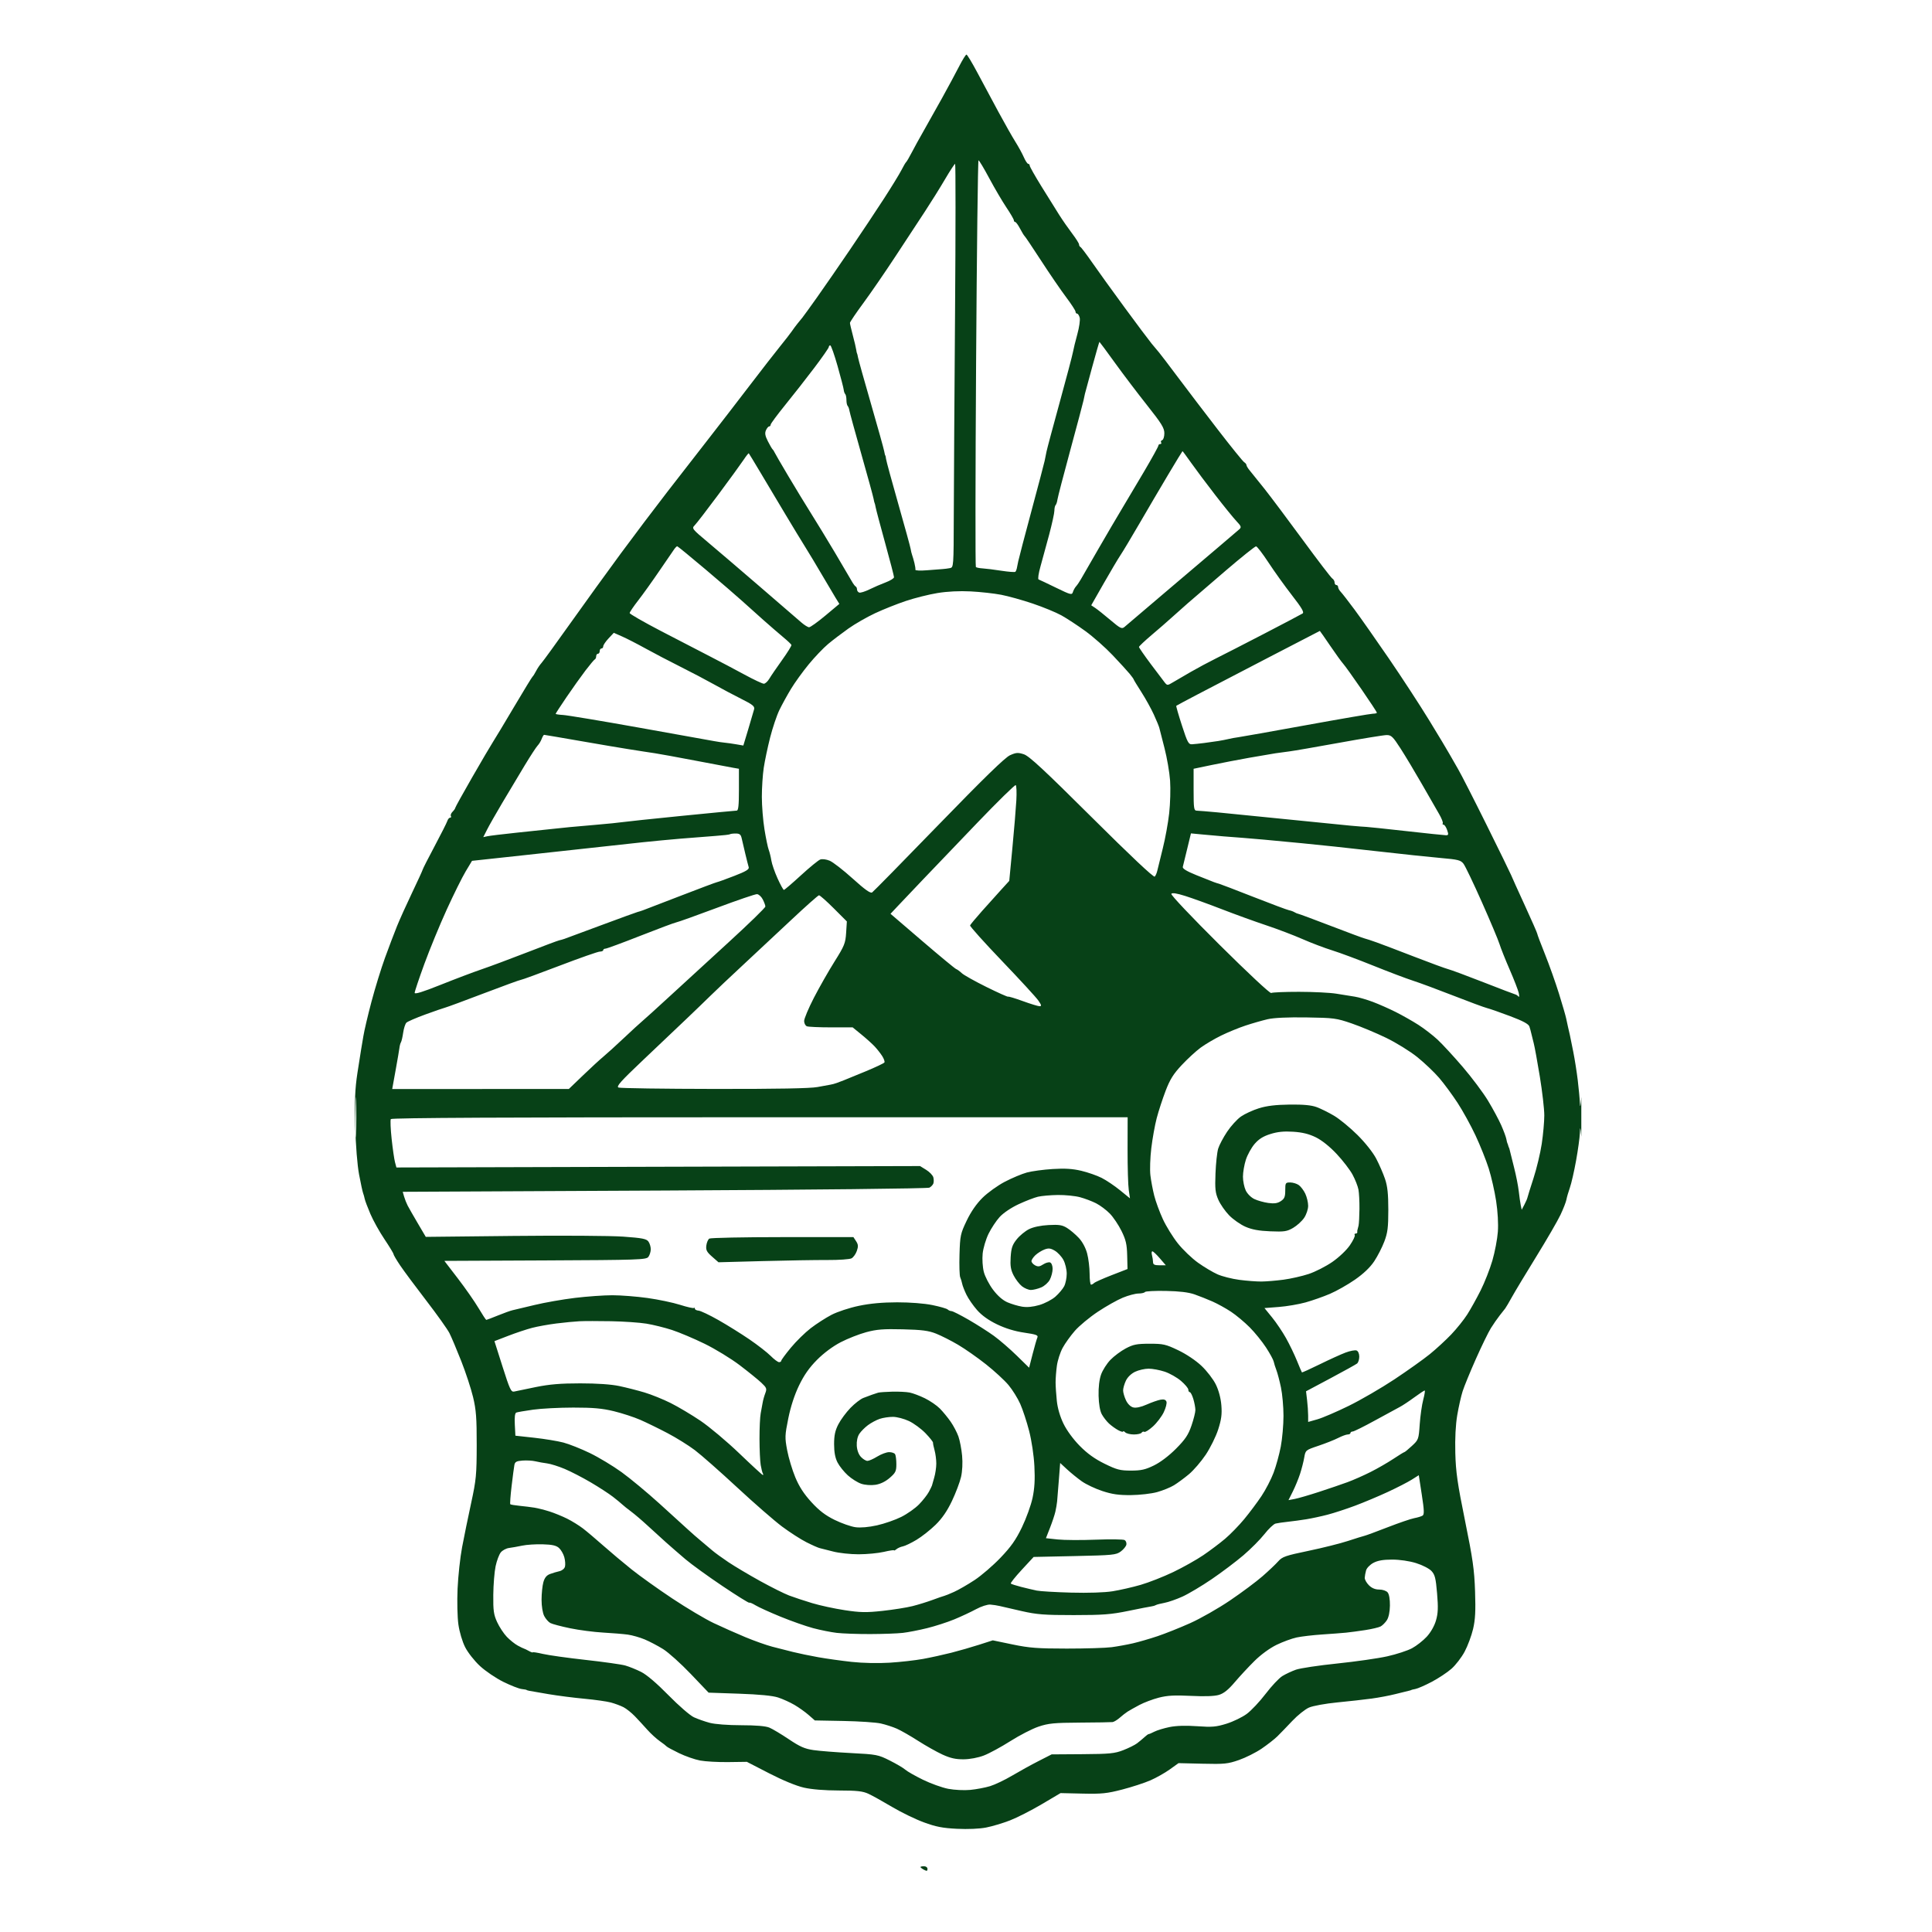 <svg width="354" height="354" viewBox="0 0 354 354" fill="none" xmlns="http://www.w3.org/2000/svg">
<g clip-path="url(#clip0_1_2)">
<path fill-rule="evenodd" clip-rule="evenodd" d="M175.73 12.18C175.117 13.379 173.689 16.03 172.557 18.073C171.426 20.115 169.916 22.803 169.203 24.047C168.49 25.29 167.53 27.033 167.069 27.921C166.609 28.809 166.142 29.609 166.033 29.697C165.924 29.786 165.539 30.44 165.178 31.151C164.817 31.861 163.381 34.208 161.986 36.366C160.592 38.524 157.787 42.738 155.753 45.73C153.72 48.722 150.992 52.67 149.691 54.503C148.39 56.335 147.181 58.006 147.005 58.216C146.828 58.426 146.432 58.911 146.125 59.294C145.817 59.677 145.348 60.311 145.081 60.703C144.815 61.096 143.854 62.332 142.946 63.451C142.038 64.57 139.495 67.842 137.295 70.723C135.095 73.604 131.769 77.915 129.905 80.303C128.04 82.691 124.625 87.085 122.316 90.066C120.007 93.049 116.15 98.159 113.744 101.422C111.338 104.686 107.202 110.408 104.553 114.138C101.903 117.868 99.499 121.176 99.211 121.49C98.922 121.803 98.481 122.457 98.231 122.943C97.981 123.428 97.685 123.898 97.573 123.987C97.462 124.075 95.953 126.546 94.219 129.476C92.486 132.406 90.737 135.313 90.334 135.934C89.93 136.556 88.206 139.488 86.503 142.451C84.799 145.414 83.406 147.931 83.406 148.044C83.406 148.158 83.186 148.47 82.918 148.738C82.65 149.006 82.514 149.359 82.615 149.523C82.715 149.686 82.654 149.819 82.478 149.819C82.302 149.819 82.072 150.089 81.968 150.418C81.863 150.748 80.819 152.818 79.647 155.02C78.474 157.221 77.484 159.167 77.445 159.345C77.406 159.523 76.54 161.412 75.521 163.543C74.502 165.674 73.256 168.435 72.752 169.678C72.248 170.921 71.255 173.537 70.545 175.491C69.835 177.444 68.716 181.077 68.058 183.563C67.4 186.05 66.734 188.883 66.579 189.86C66.424 190.837 66.241 191.927 66.171 192.282C66.102 192.637 65.793 194.598 65.485 196.64C65.047 199.545 64.961 201.654 65.087 206.328C65.182 209.89 65.468 213.475 65.794 215.208C66.095 216.807 66.424 218.332 66.526 218.599C66.628 218.865 66.763 219.347 66.825 219.668C66.888 219.99 67.354 221.228 67.861 222.418C68.367 223.609 69.529 225.696 70.443 227.056C71.356 228.416 72.104 229.648 72.105 229.795C72.106 229.942 72.65 230.87 73.316 231.857C73.981 232.845 76.14 235.751 78.113 238.316C80.085 240.88 81.993 243.56 82.352 244.27C82.711 244.98 83.68 247.274 84.505 249.366C85.331 251.459 86.309 254.438 86.68 255.986C87.24 258.325 87.353 259.812 87.346 264.775C87.338 270.247 87.252 271.141 86.322 275.431C85.764 278.006 85.019 281.639 84.668 283.503C84.316 285.368 83.945 288.783 83.842 291.092C83.737 293.429 83.804 296.342 83.993 297.663C84.187 299.029 84.711 300.789 85.226 301.807C85.725 302.794 86.927 304.323 87.943 305.263C88.945 306.191 90.868 307.494 92.215 308.161C93.563 308.826 95.075 309.42 95.575 309.478C96.075 309.537 96.484 309.613 96.484 309.647C96.484 309.681 96.701 309.753 96.968 309.806C97.234 309.86 98.833 310.137 100.52 310.421C102.207 310.705 105.16 311.083 107.083 311.261C109.006 311.439 111.186 311.748 111.927 311.947C112.668 312.147 113.711 312.534 114.244 312.808C114.776 313.082 115.721 313.837 116.342 314.484C116.964 315.132 117.992 316.245 118.625 316.957C119.26 317.668 120.277 318.599 120.886 319.025C121.495 319.451 122.066 319.892 122.155 320.005C122.244 320.118 123.261 320.668 124.415 321.229C125.57 321.79 127.313 322.398 128.29 322.581C129.267 322.764 131.592 322.892 133.457 322.867L136.847 322.821L140.931 324.925C143.424 326.21 145.902 327.231 147.292 327.547C148.727 327.874 151.095 328.067 153.702 328.072C157.037 328.078 158.086 328.194 159.128 328.678C159.838 329.007 161.778 330.085 163.439 331.073C165.099 332.062 167.715 333.333 169.251 333.899C171.487 334.722 172.703 334.96 175.353 335.09C177.339 335.188 179.468 335.096 180.681 334.859C181.791 334.643 183.754 334.058 185.041 333.56C186.329 333.062 188.945 331.731 190.854 330.602L194.325 328.549L198.361 328.642C201.853 328.722 202.833 328.621 205.627 327.896C207.403 327.435 209.728 326.677 210.793 326.211C211.859 325.745 213.454 324.845 214.337 324.211L215.943 323.06L220.352 323.165C224.337 323.26 224.977 323.196 227 322.492C228.23 322.064 230.102 321.127 231.159 320.41C232.215 319.692 233.514 318.678 234.045 318.157C234.577 317.635 235.81 316.36 236.787 315.322C237.764 314.285 239.144 313.183 239.855 312.874C240.573 312.562 242.868 312.145 245.021 311.935C247.153 311.728 249.986 311.411 251.318 311.231C252.65 311.051 254.612 310.68 255.677 310.407C256.743 310.135 257.833 309.866 258.099 309.81C258.366 309.754 258.584 309.686 258.584 309.66C258.584 309.633 258.929 309.547 259.352 309.469C259.774 309.391 261.119 308.803 262.339 308.162C263.559 307.52 265.185 306.443 265.953 305.767C266.721 305.091 267.808 303.677 268.369 302.625C268.93 301.573 269.623 299.71 269.911 298.485C270.315 296.761 270.397 295.201 270.275 291.576C270.14 287.608 269.861 285.639 268.441 278.66C267.046 271.799 266.748 269.725 266.656 266.228C266.585 263.539 266.713 261.043 267.013 259.285C267.27 257.776 267.712 255.814 267.995 254.926C268.277 254.038 269.371 251.371 270.425 248.999C271.479 246.627 272.719 244.084 273.18 243.348C273.64 242.612 274.361 241.574 274.782 241.041C275.202 240.508 275.66 239.927 275.798 239.749C275.937 239.572 276.493 238.627 277.033 237.65C277.574 236.674 279.586 233.331 281.505 230.223C283.423 227.115 285.415 223.679 285.931 222.586C286.447 221.493 286.934 220.243 287.013 219.807C287.092 219.371 287.379 218.386 287.65 217.617C287.921 216.848 288.431 214.622 288.782 212.67C289.134 210.718 289.446 208.457 289.477 207.644C289.527 206.333 289.557 206.403 289.744 208.266C289.878 209.595 289.954 208.175 289.952 204.391C289.95 200.187 289.888 199.182 289.744 201C289.607 202.739 289.52 203.106 289.48 202.122C289.448 201.318 289.272 199.429 289.091 197.924C288.909 196.419 288.544 194.098 288.279 192.766C288.015 191.434 287.728 190.017 287.641 189.618C287.555 189.218 287.404 188.564 287.306 188.165C287.208 187.765 287.059 187.075 286.974 186.631C286.89 186.187 286.301 184.153 285.666 182.11C285.031 180.068 283.873 176.805 283.092 174.859C282.311 172.913 281.671 171.217 281.671 171.091C281.671 170.965 280.649 168.634 279.398 165.91C278.148 163.188 277.01 160.669 276.87 160.314C276.729 159.959 274.704 155.817 272.37 151.111C270.037 146.405 267.698 141.827 267.174 140.939C266.649 140.051 265.942 138.816 265.601 138.195C265.261 137.573 263.583 134.78 261.873 131.987C260.164 129.194 256.846 124.108 254.501 120.685C252.156 117.262 249.322 113.226 248.204 111.716C247.086 110.207 245.948 108.741 245.677 108.46C245.405 108.179 245.183 107.779 245.183 107.572C245.183 107.365 245.038 107.195 244.86 107.195C244.682 107.195 244.537 106.985 244.537 106.727C244.537 106.47 244.35 106.143 244.121 106.001C243.893 105.859 241.467 102.691 238.732 98.961C235.996 95.232 232.838 91.018 231.713 89.597C230.588 88.176 229.38 86.674 229.029 86.26C228.679 85.845 228.392 85.38 228.392 85.226C228.392 85.073 228.202 84.831 227.97 84.689C227.738 84.547 225.586 81.888 223.188 78.779C220.79 75.671 217.468 71.312 215.807 69.092C214.146 66.872 212.596 64.838 212.363 64.572C212.131 64.305 211.523 63.579 211.013 62.957C210.503 62.335 208.272 59.356 206.056 56.337C203.839 53.318 201.168 49.613 200.121 48.103C199.073 46.594 198.103 45.31 197.966 45.251C197.828 45.191 197.715 44.987 197.715 44.796C197.715 44.605 197.152 43.709 196.464 42.805C195.777 41.901 194.706 40.361 194.086 39.385C193.465 38.408 191.994 36.049 190.816 34.143C189.638 32.237 188.674 30.529 188.674 30.349C188.674 30.168 188.551 30.02 188.4 30.02C188.249 30.02 187.888 29.476 187.597 28.809C187.306 28.144 186.61 26.872 186.051 25.984C185.492 25.096 184.091 22.626 182.938 20.494C181.785 18.363 180.051 15.13 179.084 13.31C178.116 11.489 177.217 10 177.086 10C176.954 10 176.344 10.981 175.73 12.18ZM178.849 66.537C178.719 86.977 178.7 103.787 178.807 103.895C178.914 104.002 179.471 104.115 180.044 104.147C180.617 104.179 182.161 104.372 183.475 104.576C184.789 104.779 185.943 104.867 186.041 104.77C186.137 104.673 186.254 104.416 186.298 104.199C186.343 103.982 186.468 103.369 186.575 102.836C186.683 102.303 187.776 98.136 189.004 93.576C190.232 89.016 191.313 84.91 191.408 84.454C191.503 83.997 191.659 83.223 191.755 82.735C191.852 82.247 192.938 78.187 194.169 73.713C195.4 69.239 196.491 65.109 196.592 64.534C196.693 63.959 197.057 62.475 197.4 61.235C197.744 59.995 197.94 58.64 197.835 58.224C197.731 57.808 197.516 57.468 197.358 57.468C197.199 57.468 197.069 57.305 197.069 57.106C197.069 56.908 196.29 55.709 195.338 54.443C194.385 53.176 192.332 50.178 190.775 47.78C189.219 45.383 187.853 43.348 187.741 43.26C187.629 43.171 187.251 42.553 186.902 41.887C186.553 41.221 186.155 40.676 186.017 40.676C185.88 40.676 185.768 40.535 185.768 40.361C185.768 40.188 185.15 39.125 184.395 37.999C183.641 36.874 182.231 34.473 181.263 32.664C180.295 30.855 179.409 29.375 179.294 29.375C179.179 29.375 178.979 46.098 178.849 66.537ZM173.156 32.846C172.244 34.4 170.591 37.052 169.482 38.739C168.372 40.426 165.938 44.134 164.072 46.978C162.206 49.823 159.568 53.66 158.209 55.505C156.849 57.35 155.737 58.998 155.737 59.166C155.737 59.335 155.976 60.366 156.267 61.457C156.558 62.548 156.837 63.732 156.886 64.087C156.935 64.442 156.998 64.733 157.026 64.733C157.054 64.733 157.142 65.085 157.221 65.516C157.3 65.947 158.377 69.797 159.613 74.073C160.85 78.349 161.926 82.21 162.004 82.654C162.083 83.098 162.177 83.462 162.213 83.462C162.248 83.462 162.312 83.752 162.354 84.108C162.396 84.463 163.404 88.168 164.595 92.342C165.785 96.515 166.803 100.221 166.857 100.576C166.91 100.931 167.033 101.44 167.131 101.706C167.228 101.972 167.417 102.626 167.55 103.159C167.682 103.692 167.763 104.249 167.728 104.398C167.694 104.547 168.651 104.588 169.855 104.49C171.059 104.393 172.335 104.294 172.69 104.272C173.045 104.25 173.651 104.173 174.036 104.1C174.735 103.968 174.736 103.954 174.763 94.199C174.778 88.826 174.882 72.188 174.994 57.225C175.105 42.262 175.11 30.02 175.005 30.02C174.9 30.02 174.068 31.292 173.156 32.846ZM200.124 67.236C199.431 69.766 198.831 71.982 198.791 72.16C198.751 72.337 198.637 72.872 198.537 73.348C198.438 73.824 197.344 77.94 196.106 82.496C194.868 87.051 193.809 91.125 193.753 91.548C193.696 91.971 193.547 92.419 193.422 92.545C193.297 92.67 193.195 93.13 193.195 93.568C193.195 94.006 192.764 95.98 192.239 97.954C191.713 99.929 190.995 102.562 190.643 103.805C190.291 105.048 190.137 106.113 190.301 106.171C190.465 106.229 191.902 106.911 193.495 107.686C196.201 109.003 196.405 109.055 196.59 108.471C196.699 108.126 196.961 107.657 197.172 107.428C197.382 107.199 197.772 106.628 198.038 106.16C198.305 105.693 199.768 103.155 201.291 100.521C202.813 97.887 204.717 94.642 205.522 93.31C206.326 91.978 208.168 88.879 209.615 86.423C211.062 83.967 212.246 81.823 212.246 81.66C212.246 81.496 212.4 81.363 212.588 81.363C212.776 81.363 212.848 81.23 212.748 81.067C212.647 80.905 212.74 80.714 212.955 80.642C213.169 80.571 213.344 80.001 213.344 79.376C213.344 78.424 212.83 77.59 210.185 74.256C208.447 72.066 205.785 68.555 204.269 66.454C202.753 64.353 201.483 62.634 201.448 62.634C201.413 62.634 200.817 64.704 200.124 67.236ZM151.862 63.579C151.862 63.743 150.674 65.451 149.221 67.373C147.768 69.295 145.37 72.358 143.893 74.177C142.415 75.998 141.206 77.632 141.206 77.81C141.206 77.988 141.083 78.134 140.933 78.134C140.782 78.134 140.518 78.45 140.345 78.837C140.108 79.368 140.195 79.863 140.7 80.855C141.067 81.578 141.455 82.243 141.562 82.332C141.668 82.42 141.813 82.639 141.884 82.817C141.956 82.995 143.092 84.957 144.41 87.176C145.728 89.396 147.63 92.519 148.637 94.118C149.644 95.716 151.617 98.956 153.022 101.317C154.426 103.679 155.794 106.004 156.06 106.484C156.327 106.964 156.653 107.405 156.787 107.464C156.92 107.524 157.029 107.766 157.029 108.003C157.029 108.239 157.211 108.498 157.433 108.576C157.655 108.655 158.49 108.398 159.289 108.005C160.088 107.611 161.432 107.031 162.276 106.714C163.12 106.398 163.81 105.969 163.81 105.76C163.81 105.552 163.086 102.764 162.202 99.565C161.318 96.366 160.53 93.396 160.45 92.964C160.371 92.533 160.284 92.18 160.258 92.18C160.231 92.18 160.144 91.819 160.063 91.378C159.982 90.937 158.973 87.254 157.82 83.195C156.667 79.135 155.682 75.54 155.631 75.206C155.58 74.872 155.438 74.498 155.315 74.375C155.192 74.252 155.091 73.764 155.091 73.29C155.091 72.816 154.992 72.329 154.87 72.207C154.748 72.085 154.624 71.734 154.596 71.427C154.567 71.119 154.06 69.161 153.47 67.074C152.879 64.987 152.276 63.28 152.129 63.28C151.982 63.28 151.862 63.414 151.862 63.579ZM214.06 86.942C212.66 89.29 210.292 93.318 208.797 95.894C207.301 98.469 205.734 101.084 205.313 101.706C204.893 102.328 203.513 104.652 202.247 106.872L199.945 110.909L200.677 111.393C201.079 111.66 202.329 112.656 203.454 113.607C205.29 115.161 205.555 115.289 206.047 114.87C206.349 114.612 209.647 111.806 213.376 108.633C217.106 105.46 221.611 101.636 223.387 100.134C225.163 98.632 226.827 97.211 227.085 96.975C227.492 96.603 227.42 96.403 226.559 95.493C226.011 94.914 224.269 92.769 222.689 90.727C221.108 88.685 219.122 86.033 218.275 84.834C217.427 83.635 216.705 82.658 216.67 82.663C216.635 82.668 215.46 84.593 214.06 86.942ZM136.25 84.254C135.78 84.963 133.707 87.817 131.642 90.596C129.578 93.375 127.622 95.916 127.296 96.242C126.721 96.817 126.792 96.909 129.676 99.326C131.311 100.696 135.612 104.372 139.233 107.493C142.854 110.615 146.269 113.563 146.821 114.044C147.374 114.525 148.014 114.925 148.244 114.932C148.474 114.939 149.816 113.979 151.227 112.798L153.793 110.651L153.095 109.522C152.712 108.902 151.583 106.998 150.587 105.292C149.591 103.586 148.228 101.318 147.559 100.253C146.89 99.187 145.223 96.444 143.855 94.155C142.487 91.868 140.453 88.458 139.334 86.579C138.216 84.7 137.257 83.118 137.202 83.063C137.148 83.009 136.719 83.544 136.25 84.254ZM123.606 100.531C123.43 100.772 122.21 102.552 120.895 104.486C119.581 106.42 117.801 108.908 116.94 110.014C116.079 111.12 115.374 112.162 115.374 112.33C115.374 112.498 117.953 113.978 121.105 115.62C124.258 117.262 128.29 119.35 130.066 120.26C131.842 121.171 134.688 122.672 136.392 123.597C138.095 124.522 139.698 125.278 139.955 125.278C140.211 125.278 140.666 124.864 140.965 124.358C141.264 123.851 142.319 122.308 143.309 120.928C144.299 119.548 145.066 118.308 145.014 118.171C144.962 118.035 144.297 117.405 143.536 116.773C142.774 116.14 141.119 114.707 139.857 113.589C138.595 112.47 136.821 110.88 135.913 110.055C135.006 109.23 132.012 106.651 129.259 104.324C126.506 101.998 124.18 100.094 124.091 100.093C124.001 100.092 123.783 100.289 123.606 100.531ZM224.657 104.494C221.827 106.916 218.659 109.641 217.618 110.549C216.576 111.457 215.196 112.685 214.55 113.277C213.905 113.869 212.323 115.245 211.035 116.334C209.748 117.424 208.694 118.418 208.694 118.543C208.694 118.668 209.65 120.053 210.819 121.62C211.987 123.188 213.155 124.734 213.414 125.054C213.868 125.616 213.925 125.615 214.923 125.017C215.493 124.675 216.977 123.81 218.22 123.095C219.463 122.38 221.498 121.291 222.741 120.675C223.984 120.06 227.98 118.011 231.621 116.123C235.261 114.235 238.434 112.564 238.671 112.409C238.999 112.196 238.534 111.398 236.734 109.083C235.431 107.408 233.494 104.706 232.428 103.079C231.362 101.451 230.336 100.114 230.147 100.106C229.957 100.098 227.487 102.073 224.657 104.494ZM171.778 108.662C170.212 108.917 167.601 109.572 165.977 110.116C164.352 110.66 161.807 111.675 160.319 112.373C158.831 113.07 156.647 114.325 155.465 115.162C154.283 115.999 152.608 117.274 151.744 117.994C150.879 118.715 149.276 120.394 148.182 121.726C147.087 123.058 145.625 125.083 144.934 126.226C144.242 127.369 143.285 129.112 142.806 130.101C142.327 131.089 141.566 133.351 141.113 135.127C140.661 136.903 140.134 139.401 139.941 140.678C139.749 141.956 139.592 144.353 139.593 146.006C139.594 147.659 139.81 150.342 140.074 151.969C140.338 153.595 140.687 155.278 140.851 155.709C141.015 156.14 141.234 157.028 141.338 157.681C141.442 158.336 141.955 159.813 142.477 160.964C142.999 162.116 143.519 163.059 143.633 163.059C143.747 163.059 145.147 161.86 146.744 160.395C148.341 158.929 149.937 157.623 150.29 157.492C150.658 157.355 151.397 157.448 152.027 157.711C152.629 157.963 154.528 159.438 156.246 160.99C158.507 163.032 159.49 163.73 159.804 163.516C160.043 163.353 165.532 157.763 172.002 151.093C180.287 142.555 184.15 138.795 185.06 138.384C186.175 137.881 186.522 137.857 187.594 138.203C188.563 138.516 191.297 141.053 200.055 149.766C207.124 156.798 211.389 160.815 211.58 160.622C211.748 160.452 211.963 159.951 212.06 159.507C212.156 159.063 212.603 157.246 213.052 155.47C213.502 153.694 214.031 150.788 214.229 149.012C214.426 147.236 214.501 144.546 214.395 143.034C214.289 141.522 213.826 138.834 213.367 137.061C212.908 135.286 212.481 133.617 212.417 133.351C212.353 133.085 211.903 131.995 211.417 130.929C210.93 129.864 209.901 128.006 209.129 126.802C208.357 125.598 207.725 124.557 207.725 124.488C207.725 124.42 207.399 123.965 206.999 123.476C206.599 122.987 205.189 121.444 203.865 120.047C202.541 118.651 200.289 116.66 198.86 115.625C197.431 114.589 195.463 113.299 194.486 112.757C193.509 112.214 191.155 111.244 189.254 110.601C187.354 109.957 184.736 109.227 183.438 108.979C182.139 108.731 179.626 108.453 177.852 108.362C175.799 108.257 173.592 108.366 171.778 108.662ZM232.589 120.391C227.528 123.017 221.643 126.079 219.512 127.195C217.38 128.311 215.589 129.269 215.53 129.322C215.472 129.376 215.936 130.994 216.562 132.919C217.587 136.076 217.771 136.414 218.444 136.37C218.854 136.344 219.843 136.24 220.642 136.139C221.441 136.038 222.603 135.874 223.225 135.774C223.847 135.675 224.719 135.504 225.163 135.396C225.607 135.288 226.384 135.147 226.891 135.082C227.397 135.017 233.004 134.02 239.351 132.866C245.698 131.712 251.204 130.768 251.588 130.768C251.973 130.768 252.287 130.685 252.287 130.584C252.287 130.483 251.02 128.557 249.471 126.305C247.923 124.053 246.409 121.942 246.108 121.614C245.807 121.286 244.731 119.797 243.718 118.304C242.704 116.812 241.856 115.597 241.834 115.604C241.811 115.611 237.651 117.765 232.589 120.391ZM111.5 116.981C110.968 117.549 110.532 118.195 110.532 118.416C110.531 118.639 110.385 118.82 110.207 118.82C110.03 118.82 109.884 119.038 109.884 119.304C109.884 119.571 109.739 119.789 109.561 119.789C109.384 119.789 109.238 119.995 109.238 120.246C109.238 120.498 109.129 120.752 108.996 120.811C108.863 120.871 108.09 121.791 107.278 122.856C106.467 123.922 104.905 126.115 103.807 127.729C102.71 129.344 101.812 130.724 101.813 130.797C101.814 130.87 102.432 130.964 103.186 131.007C103.94 131.049 110.223 132.097 117.15 133.335C124.076 134.573 130.252 135.681 130.873 135.798C131.495 135.915 132.367 136.044 132.811 136.084C133.255 136.125 134.199 136.258 134.91 136.381L136.201 136.603L137.107 133.605C137.605 131.956 138.086 130.316 138.176 129.96C138.312 129.422 137.918 129.103 135.817 128.051C134.43 127.357 132.176 126.159 130.809 125.39C129.442 124.621 126.681 123.171 124.674 122.166C122.667 121.162 119.789 119.656 118.28 118.821C116.77 117.985 114.845 116.998 114.001 116.626L112.467 115.95L111.5 116.981ZM99.247 135.4C99.089 135.816 98.757 136.361 98.51 136.611C98.263 136.86 97.183 138.518 96.11 140.294C95.038 142.069 93.212 145.121 92.052 147.075C90.893 149.028 89.631 151.248 89.248 152.008L88.55 153.389L89.288 153.226C89.693 153.136 92.132 152.84 94.708 152.568C97.283 152.297 100.262 151.983 101.327 151.871C102.393 151.76 103.773 151.616 104.395 151.552C105.016 151.488 107.196 151.295 109.238 151.123C111.281 150.95 113.46 150.731 114.082 150.635C114.704 150.539 119.572 150.026 124.899 149.494C130.227 148.963 134.769 148.528 134.99 148.528C135.291 148.528 135.394 147.546 135.394 144.695V140.862L134.345 140.68C133.768 140.579 130.607 139.983 127.321 139.354C124.036 138.726 120.766 138.128 120.056 138.026C119.345 137.923 118.401 137.779 117.957 137.707C117.513 137.634 116.205 137.429 115.051 137.251C113.896 137.073 110.003 136.413 106.4 135.785C102.796 135.157 99.778 134.643 99.692 134.643C99.605 134.643 99.406 134.983 99.247 135.4ZM245.344 136.107C241.082 136.881 237.013 137.585 236.303 137.671C235.592 137.756 234.43 137.914 233.72 138.022C233.009 138.13 230.83 138.502 228.876 138.849C226.922 139.197 223.834 139.791 222.014 140.171L218.704 140.862V144.695C218.704 148.126 218.764 148.529 219.269 148.539C219.58 148.544 221.288 148.685 223.064 148.85C224.84 149.015 230.507 149.581 235.657 150.107C240.807 150.633 246.111 151.163 247.443 151.285C248.775 151.407 250.083 151.509 250.349 151.512C250.616 151.515 253.885 151.859 257.615 152.277C261.344 152.695 264.643 153.04 264.944 153.043C265.413 153.048 265.444 152.909 265.155 152.08C264.969 151.547 264.677 151.111 264.507 151.111C264.336 151.111 264.269 150.994 264.357 150.85C264.446 150.707 264.145 149.944 263.688 149.155C263.231 148.366 261.816 145.904 260.545 143.684C259.273 141.464 257.512 138.529 256.632 137.162C255.214 134.959 254.921 134.677 254.063 134.687C253.53 134.693 249.607 135.332 245.344 136.107ZM179.115 150.713C175.412 154.573 170.928 159.256 169.151 161.121C167.373 162.986 165.3 165.169 164.544 165.973L163.169 167.435L168.994 172.432C172.197 175.18 174.987 177.486 175.192 177.557C175.398 177.629 175.864 177.968 176.227 178.312C176.59 178.655 178.621 179.794 180.74 180.842C182.859 181.89 184.649 182.69 184.719 182.621C184.788 182.552 186.001 182.917 187.415 183.433C188.828 183.948 190.208 184.37 190.481 184.37C190.881 184.37 190.836 184.165 190.249 183.321C189.849 182.744 186.847 179.477 183.578 176.063C180.311 172.648 177.686 169.722 177.746 169.561C177.807 169.4 178.801 168.207 179.955 166.91C181.11 165.612 182.7 163.842 183.49 162.977L184.926 161.402L185.5 155.369C185.815 152.05 186.141 148.139 186.223 146.677C186.305 145.216 186.254 143.947 186.11 143.857C185.966 143.768 182.818 146.853 179.115 150.713ZM133.753 152.859C133.679 152.931 132.456 153.072 131.035 153.171C129.614 153.27 126.78 153.492 124.738 153.664C122.696 153.837 119.572 154.133 117.796 154.322C116.02 154.511 112.459 154.9 109.884 155.186C107.309 155.471 100.991 156.161 95.845 156.718L86.488 157.731L85.325 159.668C84.685 160.734 83.12 163.89 81.846 166.682C80.573 169.473 78.732 173.946 77.755 176.62C76.778 179.295 75.979 181.679 75.979 181.918C75.979 182.216 77.476 181.754 80.742 180.446C83.361 179.397 86.74 178.119 88.249 177.606C89.759 177.093 93.464 175.712 96.484 174.538C99.503 173.364 102.191 172.357 102.457 172.3C102.724 172.243 103.16 172.119 103.426 172.024C103.692 171.929 106.738 170.8 110.194 169.515C113.65 168.231 116.629 167.146 116.814 167.105C116.999 167.064 117.44 166.925 117.796 166.796C118.151 166.667 121.275 165.466 124.738 164.126C128.201 162.787 131.187 161.667 131.373 161.639C131.559 161.61 132.979 161.097 134.528 160.498C136.695 159.66 137.308 159.29 137.185 158.893C137.098 158.609 136.817 157.505 136.562 156.439C136.306 155.373 136.009 154.102 135.901 153.613C135.743 152.901 135.524 152.725 134.796 152.725C134.296 152.725 133.827 152.785 133.753 152.859ZM217.529 155.539C217.151 157.1 216.789 158.584 216.724 158.837C216.643 159.152 217.426 159.63 219.189 160.344C220.61 160.919 222.063 161.497 222.418 161.627C222.773 161.758 223.212 161.897 223.394 161.938C223.576 161.978 226.391 163.058 229.65 164.337C232.908 165.616 235.848 166.715 236.182 166.78C236.516 166.844 236.971 167.01 237.192 167.148C237.413 167.286 237.74 167.422 237.917 167.449C238.095 167.477 240.783 168.476 243.891 169.67C246.999 170.865 249.76 171.889 250.026 171.948C250.293 172.007 251.31 172.342 252.287 172.693C253.264 173.044 256.388 174.232 259.229 175.333C262.071 176.434 264.832 177.447 265.365 177.584C265.897 177.721 268.804 178.8 271.823 179.982C274.842 181.163 277.458 182.162 277.635 182.201C277.813 182.24 278.079 182.417 278.226 182.594C278.374 182.772 278.399 182.483 278.282 181.953C278.165 181.423 277.419 179.497 276.625 177.674C275.832 175.851 274.991 173.742 274.756 172.987C274.523 172.233 273.072 168.782 271.533 165.319C269.995 161.856 268.477 158.685 268.161 158.272C267.653 157.609 267.178 157.487 264.054 157.217C262.111 157.05 256.67 156.473 251.964 155.936C247.258 155.399 241.227 154.756 238.563 154.506C235.899 154.256 232.775 153.961 231.621 153.85C230.466 153.739 228.723 153.592 227.746 153.521C226.769 153.451 225.171 153.328 224.194 153.248C223.217 153.168 221.473 153.012 220.317 152.902L218.217 152.702L217.529 155.539ZM214.621 163.78C214.501 163.975 218.39 168.083 223.487 173.145C228.64 178.262 232.719 182.068 232.917 181.946C233.11 181.827 235.404 181.73 238.014 181.731C240.625 181.732 243.706 181.886 244.86 182.074C246.014 182.262 247.539 182.507 248.249 182.618C248.958 182.729 250.442 183.161 251.548 183.577C252.653 183.993 254.543 184.829 255.747 185.434C256.952 186.039 258.808 187.091 259.872 187.772C260.936 188.453 262.521 189.674 263.396 190.484C264.27 191.295 266.349 193.549 268.017 195.493C269.684 197.436 271.77 200.223 272.653 201.685C273.536 203.146 274.621 205.162 275.064 206.164C275.507 207.165 275.929 208.303 276.002 208.69C276.075 209.078 276.163 209.432 276.199 209.477C276.234 209.521 276.299 209.703 276.344 209.88C276.388 210.058 276.454 210.239 276.489 210.284C276.525 210.328 276.601 210.583 276.657 210.849C276.714 211.115 277.057 212.496 277.422 213.917C277.786 215.337 278.173 217.299 278.283 218.276C278.392 219.253 278.558 220.415 278.651 220.859L278.821 221.666L279.313 220.73C279.584 220.215 279.836 219.634 279.873 219.438C279.911 219.243 280.41 217.642 280.984 215.881C281.557 214.12 282.236 211.287 282.493 209.584C282.749 207.882 282.96 205.54 282.961 204.38C282.962 203.219 282.595 200.022 282.145 197.276C281.695 194.529 281.191 191.773 281.025 191.152C280.858 190.53 280.66 189.731 280.584 189.376C280.508 189.02 280.349 188.439 280.23 188.084C280.078 187.627 279.055 187.076 276.726 186.198C274.917 185.515 273.001 184.846 272.469 184.711C271.936 184.577 269.175 183.556 266.333 182.444C263.492 181.332 260.15 180.094 258.906 179.692C257.663 179.291 254.394 178.053 251.641 176.943C248.888 175.833 245.49 174.568 244.089 174.132C242.689 173.696 240.235 172.765 238.636 172.061C237.037 171.357 234.042 170.22 231.979 169.533C229.917 168.846 226.268 167.523 223.871 166.593C221.473 165.664 218.46 164.572 217.173 164.168C215.584 163.669 214.767 163.545 214.621 163.78ZM131.358 166.343C127.628 167.738 124.283 168.935 123.925 169.002C123.567 169.069 120.589 170.181 117.308 171.473C114.027 172.765 111.16 173.822 110.936 173.822C110.713 173.822 110.53 173.943 110.53 174.091C110.53 174.239 110.252 174.36 109.912 174.36C109.571 174.36 106.253 175.523 102.536 176.944C98.82 178.364 95.643 179.527 95.476 179.527C95.308 179.527 92.27 180.632 88.723 181.983C85.177 183.334 81.985 184.514 81.63 184.605C81.275 184.696 79.603 185.274 77.916 185.889C76.229 186.504 74.677 187.177 74.467 187.384C74.257 187.592 73.991 188.412 73.876 189.207C73.76 190.003 73.577 190.796 73.47 190.97C73.362 191.143 73.24 191.582 73.198 191.945C73.156 192.308 72.838 194.167 72.492 196.076L71.863 199.547L88.048 199.538L104.233 199.529L106.828 197.036C108.255 195.664 109.926 194.127 110.541 193.621C111.157 193.114 112.838 191.588 114.277 190.23C115.717 188.872 117.245 187.47 117.674 187.115C118.104 186.76 120.349 184.726 122.664 182.594C124.979 180.463 129.88 175.968 133.555 172.605C137.231 169.241 140.238 166.315 140.238 166.103C140.238 165.89 140.022 165.3 139.758 164.791C139.494 164.282 139.022 163.852 138.709 163.835C138.395 163.818 135.087 164.947 131.358 166.343ZM144.92 168.613C142.256 171.116 138.26 174.85 136.04 176.91C133.82 178.971 131.19 181.456 130.195 182.433C129.201 183.41 127.165 185.372 125.671 186.792C124.177 188.213 120.661 191.551 117.857 194.209C113.701 198.149 112.865 199.085 113.339 199.272C113.659 199.399 121.559 199.512 130.895 199.525C142.373 199.54 148.489 199.428 149.785 199.178C150.839 198.976 151.919 198.778 152.185 198.739C152.452 198.7 152.96 198.562 153.315 198.432C153.671 198.303 154.252 198.082 154.607 197.943C154.962 197.803 156.744 197.073 158.567 196.32C160.389 195.568 161.957 194.827 162.051 194.675C162.145 194.523 161.964 193.995 161.648 193.502C161.332 193.008 160.708 192.215 160.262 191.738C159.816 191.262 158.727 190.281 157.842 189.559L156.234 188.245H152.298C150.134 188.245 148.133 188.157 147.852 188.049C147.572 187.942 147.342 187.503 147.342 187.075C147.342 186.647 148.145 184.738 149.127 182.831C150.109 180.925 151.811 177.937 152.908 176.192C154.721 173.307 154.915 172.827 155.036 170.926L155.169 168.834L152.766 166.431C151.444 165.109 150.228 164.035 150.063 164.044C149.898 164.054 147.584 166.109 144.92 168.613ZM232.267 186.752C231.29 186.978 229.473 187.499 228.23 187.91C226.987 188.321 224.97 189.148 223.749 189.746C222.527 190.345 220.836 191.342 219.991 191.963C219.145 192.583 217.584 194.021 216.52 195.158C214.991 196.792 214.374 197.782 213.569 199.89C213.009 201.355 212.277 203.604 211.941 204.885C211.605 206.167 211.16 208.644 210.952 210.388C210.743 212.132 210.669 214.366 210.787 215.353C210.904 216.339 211.221 218.018 211.491 219.083C211.76 220.149 212.471 222.083 213.071 223.382C213.67 224.681 214.908 226.682 215.821 227.83C216.734 228.978 218.393 230.568 219.508 231.363C220.623 232.159 222.234 233.119 223.088 233.497C223.942 233.875 225.739 234.329 227.081 234.506C228.424 234.684 230.248 234.822 231.136 234.814C232.024 234.806 233.841 234.655 235.173 234.478C236.505 234.301 238.581 233.831 239.786 233.433C240.992 233.034 242.943 232.04 244.122 231.224C245.345 230.377 246.726 229.066 247.337 228.172C247.927 227.31 248.329 226.475 248.23 226.315C248.132 226.156 248.205 226.026 248.393 226.026C248.581 226.026 248.718 225.917 248.697 225.783C248.675 225.65 248.687 225.469 248.721 225.38C248.756 225.291 248.849 224.928 248.927 224.573C249.006 224.217 249.08 222.837 249.093 221.505C249.106 220.173 249.023 218.581 248.909 217.967C248.795 217.352 248.31 216.121 247.83 215.231C247.351 214.341 246.037 212.631 244.91 211.432C243.63 210.07 242.196 208.926 241.091 208.385C239.834 207.771 238.635 207.476 236.956 207.368C235.24 207.258 234.092 207.374 232.766 207.791C231.447 208.206 230.645 208.71 229.876 209.608C229.291 210.292 228.572 211.594 228.279 212.502C227.986 213.41 227.746 214.804 227.746 215.6C227.746 216.397 227.975 217.531 228.255 218.122C228.546 218.735 229.226 219.414 229.843 219.707C230.436 219.988 231.584 220.309 232.393 220.42C233.482 220.569 234.076 220.483 234.68 220.087C235.351 219.647 235.496 219.297 235.496 218.107C235.496 216.742 235.545 216.661 236.392 216.661C236.886 216.661 237.593 216.874 237.965 217.134C238.337 217.395 238.877 218.107 239.167 218.717C239.456 219.327 239.693 220.328 239.693 220.941C239.693 221.566 239.37 222.535 238.957 223.148C238.553 223.748 237.644 224.575 236.939 224.986C235.803 225.647 235.327 225.718 232.751 225.613C230.648 225.528 229.389 225.295 228.198 224.773C227.293 224.376 225.956 223.441 225.227 222.697C224.498 221.953 223.605 220.671 223.243 219.849C222.682 218.577 222.603 217.858 222.714 215.006C222.785 213.164 223.006 211.122 223.204 210.469C223.403 209.817 224.14 208.421 224.843 207.368C225.546 206.315 226.693 205.058 227.392 204.574C228.09 204.09 229.571 203.411 230.681 203.065C232.111 202.62 233.745 202.424 236.278 202.392C238.801 202.361 240.261 202.496 241.233 202.849C241.992 203.125 243.435 203.839 244.441 204.436C245.448 205.033 247.37 206.613 248.714 207.947C250.163 209.386 251.567 211.159 252.167 212.306C252.722 213.37 253.447 215.039 253.777 216.016C254.231 217.356 254.379 218.742 254.38 221.666C254.381 224.894 254.26 225.863 253.657 227.466C253.259 228.525 252.424 230.159 251.801 231.098C251.054 232.221 249.849 233.373 248.272 234.469C246.955 235.385 244.885 236.558 243.673 237.075C242.461 237.592 240.452 238.298 239.209 238.643C237.966 238.988 235.765 239.363 234.318 239.474L231.687 239.678L233.079 241.387C233.845 242.327 234.996 244.035 235.638 245.183C236.28 246.331 237.179 248.193 237.636 249.322C238.092 250.45 238.503 251.413 238.548 251.461C238.593 251.509 240.068 250.841 241.826 249.977C243.583 249.113 245.706 248.148 246.543 247.832C247.38 247.517 248.288 247.345 248.561 247.45C248.85 247.561 249.058 248.032 249.058 248.58C249.058 249.096 248.876 249.663 248.654 249.84C248.432 250.016 246.237 251.233 243.777 252.544L239.304 254.926L239.496 256.54C239.601 257.428 239.689 258.692 239.691 259.349L239.693 260.542L241.389 260.061C242.321 259.797 244.9 258.689 247.12 257.601C249.34 256.512 253.118 254.318 255.516 252.727C257.914 251.135 260.827 249.06 261.99 248.117C263.153 247.173 264.918 245.549 265.911 244.508C266.905 243.466 268.222 241.824 268.839 240.859C269.456 239.893 270.561 237.909 271.294 236.45C272.027 234.99 272.998 232.52 273.451 230.96C273.903 229.401 274.354 227.035 274.451 225.703C274.559 224.232 274.434 222.013 274.134 220.052C273.862 218.276 273.254 215.601 272.782 214.107C272.31 212.614 271.221 209.891 270.362 208.057C269.504 206.222 268.016 203.521 267.056 202.054C266.096 200.586 264.584 198.537 263.695 197.501C262.806 196.464 261.002 194.749 259.685 193.689C258.363 192.625 255.806 191.044 253.969 190.155C252.142 189.271 249.308 188.087 247.672 187.525C244.863 186.559 244.405 186.498 239.37 186.422C235.934 186.371 233.412 186.488 232.267 186.752ZM65.134 204.714C65.134 207.999 65.182 209.343 65.241 207.701C65.299 206.058 65.299 203.369 65.241 201.727C65.182 200.084 65.134 201.428 65.134 204.714ZM71.612 205.05C71.497 205.235 71.564 206.869 71.759 208.682C71.955 210.496 72.232 212.415 72.375 212.948L72.635 213.917L120.607 213.786L168.579 213.656L169.71 214.355C170.332 214.74 170.92 215.357 171.017 215.727C171.113 216.098 171.113 216.609 171.015 216.863C170.918 217.117 170.594 217.456 170.296 217.615C169.987 217.78 149.03 218.007 121.773 218.141L73.792 218.375L74.043 219.249C74.181 219.73 74.473 220.47 74.692 220.895C74.912 221.319 75.75 222.784 76.554 224.15L78.016 226.632L94.031 226.46C102.839 226.365 111.919 226.423 114.209 226.588C117.675 226.837 118.445 226.988 118.81 227.487C119.051 227.817 119.244 228.458 119.238 228.913C119.233 229.367 119.036 229.992 118.801 230.302C118.405 230.823 117.024 230.87 99.897 230.947L81.42 231.031L83.899 234.26C85.263 236.036 86.961 238.47 87.673 239.669C88.386 240.867 89.028 241.848 89.1 241.848C89.172 241.848 90.133 241.482 91.234 241.034C92.337 240.586 93.532 240.156 93.892 240.078C94.252 239.999 96.072 239.566 97.937 239.115C99.801 238.664 103.143 238.078 105.362 237.811C107.581 237.545 110.663 237.327 112.212 237.327C113.761 237.327 116.654 237.554 118.641 237.831C120.627 238.108 123.314 238.672 124.61 239.084C125.908 239.496 127.048 239.753 127.145 239.657C127.242 239.559 127.321 239.619 127.321 239.788C127.321 239.958 127.627 240.119 128 240.147C128.374 240.175 130.008 240.952 131.633 241.873C133.258 242.794 135.822 244.393 137.331 245.425C138.841 246.457 140.585 247.814 141.206 248.439C141.828 249.065 142.518 249.582 142.74 249.588C142.962 249.593 143.144 249.481 143.144 249.338C143.144 249.195 143.933 248.122 144.897 246.953C145.861 245.784 147.502 244.172 148.543 243.371C149.585 242.569 151.303 241.463 152.361 240.912C153.43 240.356 155.647 239.627 157.352 239.27C159.436 238.835 161.691 238.627 164.389 238.624C166.757 238.621 169.362 238.824 170.847 239.129C172.216 239.409 173.474 239.772 173.643 239.936C173.811 240.1 174.127 240.234 174.344 240.234C174.561 240.234 175.972 240.946 177.48 241.817C178.988 242.688 181.07 244.015 182.107 244.766C183.143 245.517 185.02 247.137 186.278 248.367L188.564 250.603L189.211 248.082C189.567 246.696 189.959 245.338 190.082 245.064C190.267 244.652 189.85 244.499 187.683 244.183C185.954 243.931 184.255 243.414 182.698 242.665C181.131 241.911 179.897 241.03 179.031 240.046C178.313 239.23 177.432 237.958 177.075 237.218C176.717 236.479 176.368 235.584 176.301 235.229C176.233 234.873 176.07 234.336 175.939 234.034C175.808 233.733 175.75 231.844 175.81 229.836C175.913 226.401 175.989 226.04 177.119 223.675C177.905 222.029 178.907 220.579 180.025 219.47C180.963 218.539 182.805 217.217 184.117 216.532C185.429 215.848 187.245 215.086 188.153 214.839C189.061 214.592 191.184 214.304 192.872 214.199C195.119 214.059 196.523 214.146 198.122 214.523C199.322 214.807 201.002 215.393 201.855 215.825C202.708 216.257 204.225 217.278 205.226 218.093L207.046 219.576L206.821 218.038C206.697 217.192 206.6 213.848 206.606 210.607L206.618 204.714H139.218C92.89 204.714 71.754 204.819 71.612 205.05ZM190.189 219.276C189.513 219.435 187.914 220.053 186.637 220.648C185.268 221.286 183.843 222.248 183.166 222.99C182.535 223.683 181.618 225.068 181.129 226.069C180.64 227.069 180.156 228.695 180.054 229.682C179.951 230.685 180.041 232.162 180.259 233.03C180.473 233.884 181.236 235.361 181.953 236.312C182.798 237.433 183.727 238.245 184.593 238.621C185.328 238.94 186.541 239.3 187.29 239.421C188.186 239.566 189.26 239.463 190.437 239.121C191.419 238.835 192.74 238.148 193.371 237.594C194.003 237.039 194.73 236.179 194.987 235.681C195.244 235.183 195.455 234.149 195.455 233.383C195.455 232.617 195.184 231.483 194.853 230.864C194.522 230.245 193.814 229.482 193.278 229.167C192.489 228.704 192.128 228.662 191.377 228.946C190.867 229.14 190.123 229.604 189.723 229.978C189.324 230.353 188.997 230.846 188.997 231.076C188.997 231.305 189.297 231.653 189.664 231.85C190.186 232.129 190.509 232.091 191.143 231.675C191.59 231.382 192.161 231.222 192.413 231.319C192.672 231.418 192.872 231.928 192.872 232.49C192.872 233.037 192.644 233.925 192.366 234.463C192.085 235.007 191.372 235.645 190.762 235.9C190.158 236.152 189.315 236.359 188.889 236.359C188.463 236.359 187.728 236.054 187.255 235.682C186.782 235.31 186.094 234.414 185.724 233.691C185.196 232.655 185.081 231.944 185.183 230.343C185.289 228.679 185.489 228.088 186.287 227.087C186.824 226.414 187.834 225.577 188.533 225.226C189.329 224.827 190.674 224.543 192.132 224.465C194.058 224.363 194.643 224.456 195.522 225.004C196.107 225.368 197.071 226.185 197.665 226.819C198.327 227.526 198.919 228.626 199.195 229.663C199.443 230.593 199.647 232.262 199.649 233.372C199.651 234.482 199.769 235.39 199.911 235.39C200.053 235.39 200.307 235.253 200.476 235.085C200.645 234.917 202.091 234.272 203.689 233.651L206.595 232.523L206.533 230.029C206.482 227.983 206.295 227.177 205.492 225.547C204.954 224.453 203.993 223.023 203.357 222.368C202.72 221.713 201.59 220.865 200.846 220.484C200.101 220.104 198.765 219.598 197.877 219.361C196.989 219.123 195.172 218.942 193.84 218.958C192.508 218.974 190.865 219.117 190.189 219.276ZM129.968 226.948C129.737 227.095 129.491 227.666 129.421 228.217C129.316 229.045 129.498 229.398 130.471 230.252L131.648 231.286L139.737 231.069C144.186 230.95 149.534 230.861 151.621 230.872C153.708 230.883 155.69 230.744 156.027 230.564C156.363 230.384 156.8 229.774 156.997 229.208C157.285 228.381 157.258 228.03 156.862 227.425L156.368 226.671L143.379 226.676C136.234 226.679 130.2 226.801 129.968 226.948ZM211.074 229.981C211.181 230.381 211.271 230.962 211.273 231.273C211.276 231.706 211.55 231.838 212.445 231.838H213.613L212.526 230.574C211.928 229.878 211.313 229.297 211.159 229.282C211.005 229.267 210.967 229.582 211.074 229.981ZM209.791 236.736C209.699 236.884 209.161 237.008 208.594 237.012C208.028 237.016 206.739 237.359 205.732 237.774C204.724 238.188 202.661 239.351 201.147 240.358C199.633 241.365 197.746 242.932 196.953 243.839C196.159 244.746 195.147 246.158 194.704 246.978C194.26 247.797 193.787 249.267 193.653 250.244C193.519 251.221 193.413 252.601 193.416 253.311C193.42 254.022 193.522 255.548 193.643 256.702C193.781 258.017 194.235 259.567 194.859 260.855C195.456 262.087 196.646 263.714 197.834 264.92C199.222 266.33 200.582 267.308 202.383 268.194C204.633 269.3 205.234 269.457 207.227 269.457C209.085 269.457 209.856 269.284 211.439 268.512C212.624 267.933 214.194 266.742 215.482 265.444C217.183 263.73 217.728 262.918 218.311 261.223C218.709 260.068 219.032 258.777 219.03 258.354C219.029 257.931 218.859 257.022 218.653 256.336C218.448 255.649 218.157 255.087 218.008 255.087C217.858 255.087 217.736 254.881 217.736 254.628C217.736 254.376 217.134 253.654 216.398 253.025C215.663 252.395 214.319 251.633 213.412 251.332C212.504 251.03 211.181 250.783 210.47 250.783C209.76 250.782 208.645 251.036 207.993 251.345C207.274 251.687 206.606 252.331 206.297 252.981C206.017 253.572 205.788 254.374 205.788 254.765C205.788 255.155 206.023 255.97 206.311 256.576C206.631 257.25 207.149 257.757 207.646 257.882C208.166 258.012 209.051 257.823 210.11 257.354C211.018 256.953 212.16 256.552 212.646 256.465C213.262 256.355 213.59 256.463 213.728 256.821C213.836 257.103 213.611 257.982 213.228 258.774C212.845 259.565 211.953 260.736 211.245 261.374C210.538 262.013 209.83 262.456 209.672 262.359C209.514 262.261 209.294 262.329 209.182 262.509C209.07 262.69 208.436 262.837 207.771 262.837C207.106 262.837 206.389 262.663 206.176 262.45C205.962 262.237 205.788 262.168 205.788 262.297C205.788 262.425 205.388 262.318 204.9 262.057C204.412 261.796 203.649 261.248 203.205 260.838C202.761 260.428 202.162 259.657 201.875 259.124C201.548 258.517 201.33 257.249 201.293 255.733C201.256 254.199 201.423 252.779 201.749 251.858C202.032 251.059 202.802 249.848 203.461 249.167C204.119 248.485 205.384 247.543 206.272 247.072C207.65 246.342 208.289 246.216 210.632 246.212C213.136 246.208 213.596 246.312 215.884 247.405C217.37 248.115 219.112 249.284 220.161 250.276C221.134 251.196 222.311 252.727 222.776 253.678C223.309 254.766 223.684 256.181 223.79 257.498C223.922 259.137 223.795 260.094 223.207 261.924C222.795 263.208 221.768 265.287 220.928 266.545C220.086 267.802 218.697 269.415 217.84 270.129C216.984 270.843 215.748 271.752 215.096 272.149C214.443 272.545 213.063 273.106 212.028 273.394C210.989 273.684 208.847 273.931 207.241 273.947C204.991 273.968 203.804 273.8 201.982 273.201C200.688 272.775 198.991 271.973 198.211 271.418C197.43 270.863 196.221 269.881 195.523 269.236L194.254 268.062L194.013 271.181C193.88 272.897 193.737 274.664 193.695 275.108C193.652 275.552 193.51 276.392 193.378 276.974C193.247 277.557 192.803 278.891 192.392 279.939L191.646 281.844L193.792 282.075C194.973 282.201 198.124 282.22 200.794 282.115C203.464 282.012 205.84 282.044 206.073 282.188C206.307 282.332 206.447 282.708 206.385 283.023C206.323 283.339 205.862 283.902 205.361 284.276C204.512 284.91 203.934 284.967 196.922 285.118L189.394 285.279L187.216 287.633C186.019 288.927 185.116 290.063 185.21 290.158C185.305 290.252 186.159 290.527 187.109 290.769C188.058 291.012 189.344 291.314 189.966 291.443C190.587 291.571 193.421 291.738 196.262 291.815C199.406 291.899 202.377 291.803 203.851 291.568C205.183 291.356 207.501 290.828 209.002 290.393C210.503 289.959 213.194 288.901 214.983 288.043C216.771 287.185 219.248 285.793 220.487 284.951C221.727 284.108 223.524 282.755 224.482 281.944C225.439 281.133 227.011 279.517 227.975 278.354C228.939 277.19 230.36 275.291 231.133 274.134C231.906 272.978 232.908 271.047 233.36 269.845C233.813 268.643 234.406 266.485 234.678 265.051C234.95 263.617 235.173 261.088 235.173 259.432C235.173 257.776 234.964 255.427 234.708 254.213C234.453 252.999 234.076 251.572 233.872 251.044C233.668 250.515 233.446 249.809 233.378 249.475C233.311 249.141 232.677 247.978 231.968 246.892C231.26 245.805 229.914 244.144 228.976 243.201C228.038 242.258 226.505 240.979 225.568 240.357C224.632 239.736 223.104 238.891 222.173 238.479C221.242 238.067 219.754 237.477 218.866 237.167C217.767 236.784 216.085 236.583 213.604 236.536C211.598 236.499 209.882 236.588 209.791 236.736ZM106.171 242.091C105.283 242.136 103.377 242.321 101.937 242.501C100.496 242.682 98.498 243.042 97.497 243.303C96.496 243.564 94.534 244.218 93.137 244.757L90.596 245.737L92.087 250.428C93.415 254.609 93.648 255.104 94.223 254.971C94.578 254.889 96.363 254.519 98.19 254.148C100.679 253.642 102.717 253.473 106.323 253.473C109.389 253.473 111.98 253.651 113.467 253.964C114.75 254.234 116.831 254.764 118.09 255.141C119.349 255.518 121.499 256.386 122.867 257.069C124.236 257.751 126.699 259.216 128.341 260.323C129.982 261.431 133.185 264.12 135.457 266.3C137.729 268.48 139.67 270.264 139.771 270.264C139.871 270.264 139.873 270.135 139.775 269.976C139.677 269.818 139.501 269.127 139.384 268.442C139.266 267.757 139.167 265.598 139.163 263.644C139.159 261.691 139.258 259.584 139.383 258.962C139.508 258.341 139.668 257.469 139.738 257.025C139.809 256.581 140.025 255.801 140.22 255.293C140.541 254.451 140.476 254.276 139.499 253.355C138.908 252.798 137.125 251.354 135.537 250.146C133.949 248.938 131.051 247.169 129.097 246.215C127.144 245.261 124.455 244.125 123.123 243.69C121.791 243.256 119.685 242.735 118.441 242.532C117.198 242.329 114.292 242.129 111.983 242.086C109.674 242.044 107.059 242.046 106.171 242.091ZM158.713 244.097C157.419 244.446 155.312 245.275 154.031 245.94C152.587 246.69 150.939 247.917 149.698 249.168C148.277 250.601 147.322 251.963 146.406 253.863C145.572 255.594 144.877 257.724 144.439 259.887C143.806 263.02 143.793 263.395 144.236 265.743C144.496 267.123 145.165 269.348 145.722 270.686C146.437 272.405 147.305 273.741 148.676 275.238C150.101 276.793 151.232 277.657 152.934 278.493C154.21 279.119 155.929 279.721 156.755 279.831C157.693 279.956 159.172 279.827 160.697 279.487C162.039 279.189 164.037 278.495 165.136 277.945C166.236 277.396 167.706 276.358 168.404 275.639C169.102 274.92 169.91 273.889 170.199 273.348C170.489 272.806 170.741 272.29 170.76 272.202C170.779 272.113 170.966 271.459 171.175 270.748C171.385 270.038 171.556 268.876 171.556 268.165C171.556 267.455 171.415 266.365 171.242 265.743C171.07 265.122 170.94 264.489 170.955 264.337C170.97 264.186 170.349 263.406 169.576 262.604C168.802 261.803 167.443 260.802 166.555 260.381C165.667 259.959 164.344 259.613 163.616 259.611C162.888 259.609 161.798 259.773 161.194 259.976C160.591 260.178 159.621 260.696 159.04 261.127C158.46 261.558 157.742 262.281 157.446 262.734C157.115 263.239 156.937 264.07 156.986 264.89C157.035 265.72 157.323 266.499 157.749 266.952C158.125 267.353 158.662 267.68 158.942 267.679C159.222 267.678 160.032 267.319 160.742 266.882C161.453 266.444 162.425 266.082 162.903 266.076C163.381 266.071 163.877 266.237 164.006 266.445C164.135 266.654 164.24 267.48 164.24 268.282C164.24 269.566 164.096 269.864 163.019 270.794C162.23 271.477 161.305 271.924 160.406 272.059C159.591 272.181 158.519 272.104 157.818 271.873C157.16 271.656 156.049 270.96 155.349 270.328C154.649 269.695 153.796 268.629 153.454 267.958C153.026 267.119 152.831 266.074 152.831 264.615C152.831 263.002 153.019 262.127 153.615 260.97C154.046 260.132 155.043 258.782 155.832 257.97C156.62 257.158 157.684 256.336 158.196 256.144C158.709 255.951 159.418 255.685 159.774 255.553C160.129 255.421 160.637 255.253 160.904 255.179C161.17 255.105 162.333 255.022 163.487 254.994C164.641 254.966 166.071 255.037 166.665 255.153C167.258 255.269 168.516 255.741 169.461 256.204C170.406 256.666 171.642 257.512 172.208 258.084C172.773 258.656 173.664 259.74 174.187 260.493C174.71 261.245 175.351 262.465 175.611 263.203C175.872 263.941 176.175 265.522 176.286 266.716C176.409 268.032 176.331 269.571 176.09 270.625C175.871 271.581 175.12 273.564 174.422 275.031C173.545 276.872 172.616 278.224 171.424 279.39C170.474 280.321 168.904 281.558 167.934 282.14C166.964 282.722 165.843 283.261 165.442 283.339C165.041 283.416 164.51 283.648 164.261 283.854C164.013 284.06 163.81 284.157 163.81 284.07C163.81 283.983 162.975 284.108 161.953 284.348C160.932 284.588 158.856 284.787 157.339 284.79C155.822 284.793 153.715 284.565 152.657 284.285C151.598 284.005 150.498 283.726 150.212 283.666C149.925 283.606 148.83 283.123 147.777 282.591C146.724 282.06 144.706 280.762 143.292 279.706C141.879 278.65 138.179 275.427 135.071 272.543C131.963 269.659 128.476 266.586 127.321 265.713C126.167 264.84 123.915 263.438 122.316 262.598C120.718 261.758 118.466 260.658 117.311 260.154C116.157 259.651 113.977 258.939 112.468 258.574C110.338 258.057 108.673 257.908 105.041 257.911C102.465 257.912 99.15 258.085 97.673 258.295C96.196 258.504 94.816 258.742 94.606 258.822C94.35 258.919 94.258 259.649 94.329 261.014L94.435 263.06L97.881 263.438C99.777 263.646 102.185 264.042 103.233 264.318C104.282 264.594 106.461 265.46 108.077 266.242C109.692 267.023 112.308 268.598 113.888 269.74C115.468 270.882 118.581 273.466 120.804 275.481C123.028 277.496 125.399 279.653 126.073 280.274C126.747 280.896 127.828 281.84 128.476 282.373C129.125 282.906 130.038 283.676 130.506 284.084C130.975 284.492 132.302 285.457 133.457 286.23C134.611 287.002 137.227 288.557 139.269 289.686C141.311 290.814 143.709 292.012 144.597 292.347C145.485 292.681 147.374 293.307 148.795 293.737C150.216 294.166 152.904 294.749 154.769 295.031C157.638 295.466 158.704 295.486 161.711 295.161C163.665 294.949 166.135 294.556 167.2 294.288C168.266 294.019 169.937 293.502 170.914 293.138C171.891 292.775 172.835 292.449 173.013 292.413C173.19 292.377 174.003 292.047 174.817 291.68C175.632 291.313 177.321 290.339 178.571 289.516C179.821 288.692 181.963 286.848 183.33 285.416C185.254 283.402 186.141 282.142 187.248 279.848C188.035 278.218 188.911 275.794 189.194 274.462C189.566 272.71 189.66 271.102 189.532 268.65C189.429 266.66 189.03 263.991 188.567 262.191C188.132 260.504 187.399 258.274 186.938 257.236C186.476 256.198 185.507 254.642 184.784 253.779C184.062 252.915 182.207 251.208 180.663 249.985C179.12 248.762 176.815 247.148 175.542 246.399C174.27 245.649 172.453 244.73 171.506 244.356C170.127 243.812 168.916 243.655 165.424 243.57C161.864 243.482 160.634 243.579 158.713 244.097ZM259.093 256.074C258.131 256.779 256.968 257.549 256.51 257.784C256.052 258.02 254.006 259.132 251.964 260.255C249.922 261.378 248.069 262.298 247.847 262.298C247.625 262.299 247.443 262.42 247.443 262.568C247.443 262.716 247.219 262.837 246.946 262.837C246.672 262.837 245.886 263.124 245.199 263.475C244.512 263.825 242.883 264.471 241.58 264.91C239.217 265.705 239.208 265.712 238.974 267.074C238.845 267.825 238.498 269.177 238.203 270.078C237.908 270.98 237.312 272.426 236.878 273.292L236.089 274.867L237.234 274.652C237.864 274.534 239.874 273.949 241.7 273.353C243.527 272.757 245.877 271.955 246.923 271.571C247.97 271.187 249.859 270.353 251.121 269.717C252.384 269.082 254.263 268 255.297 267.314C256.33 266.628 257.245 266.066 257.329 266.066C257.413 266.066 258.035 265.554 258.712 264.928C259.913 263.817 259.947 263.723 260.136 260.972C260.243 259.423 260.533 257.392 260.782 256.46C261.03 255.527 261.146 254.771 261.039 254.779C260.932 254.787 260.056 255.37 259.093 256.074ZM95.759 267.619C94.644 267.699 94.362 267.85 94.251 268.426C94.176 268.815 93.946 270.563 93.739 272.31C93.532 274.057 93.425 275.547 93.5 275.622C93.575 275.698 94.35 275.828 95.222 275.912C96.093 275.997 97.315 276.149 97.937 276.25C98.558 276.351 99.793 276.664 100.681 276.945C101.569 277.227 103.022 277.82 103.91 278.262C104.798 278.705 106.106 279.514 106.817 280.06C107.527 280.606 109.198 282.018 110.53 283.197C111.862 284.377 114.187 286.331 115.697 287.54C117.206 288.748 120.583 291.16 123.201 292.9C125.819 294.64 129.215 296.659 130.747 297.387C132.28 298.115 134.893 299.276 136.555 299.968C138.216 300.659 140.451 301.452 141.521 301.729C142.591 302.006 144.302 302.441 145.323 302.696C146.344 302.951 148.415 303.38 149.925 303.65C151.434 303.919 154.195 304.305 156.06 304.508C158.061 304.726 160.907 304.787 163.003 304.657C164.956 304.537 167.717 304.224 169.138 303.964C170.559 303.703 172.884 303.193 174.304 302.832C175.725 302.47 178.018 301.81 179.398 301.366L181.909 300.559L185.533 301.313C188.608 301.952 190.113 302.067 195.455 302.069C198.918 302.07 202.624 301.955 203.689 301.813C204.755 301.671 206.505 301.353 207.578 301.107C208.651 300.86 210.686 300.27 212.099 299.796C213.512 299.322 216.208 298.245 218.089 297.403C219.971 296.56 223.26 294.686 225.397 293.237C227.535 291.789 230.209 289.794 231.34 288.805C232.471 287.816 233.766 286.587 234.218 286.073C234.947 285.245 235.571 285.029 239.742 284.162C242.328 283.624 245.591 282.807 246.993 282.346C248.395 281.885 249.76 281.461 250.026 281.403C250.293 281.344 252.198 280.641 254.259 279.84C256.321 279.039 258.51 278.289 259.124 278.174C259.738 278.059 260.426 277.85 260.653 277.709C260.986 277.503 260.96 276.758 260.516 273.877L259.965 270.301L258.67 271.119C257.958 271.568 255.986 272.581 254.288 273.369C252.591 274.157 249.883 275.294 248.273 275.896C246.662 276.498 244.4 277.236 243.245 277.537C242.091 277.837 240.347 278.213 239.37 278.372C238.394 278.531 236.868 278.738 235.98 278.832C235.092 278.926 234.075 279.076 233.72 279.163C233.364 279.251 232.445 280.123 231.677 281.102C230.909 282.08 229.173 283.824 227.821 284.979C226.468 286.133 223.855 288.102 222.015 289.355C220.175 290.608 217.763 292.044 216.655 292.546C215.547 293.048 214.066 293.563 213.363 293.69C212.66 293.817 211.942 294.004 211.768 294.106C211.593 294.207 211.23 294.314 210.96 294.343C210.691 294.373 208.799 294.742 206.757 295.164C203.592 295.818 202.113 295.931 196.747 295.933C191.357 295.935 189.985 295.83 187.221 295.202C185.445 294.799 183.628 294.381 183.184 294.273C182.74 294.165 181.961 294.046 181.452 294.008C180.934 293.969 179.783 294.341 178.834 294.856C177.903 295.36 176.11 296.198 174.851 296.717C173.591 297.237 171.354 297.96 169.88 298.324C168.407 298.688 166.401 299.079 165.424 299.192C164.448 299.306 161.759 299.403 159.451 299.409C157.142 299.415 154.381 299.317 153.315 299.192C152.25 299.066 150.301 298.675 148.985 298.324C147.669 297.973 144.981 297.026 143.011 296.22C141.042 295.414 138.981 294.477 138.43 294.138C137.88 293.799 137.366 293.587 137.287 293.666C137.207 293.745 134.991 292.365 132.362 290.599C129.732 288.833 126.687 286.628 125.594 285.7C124.502 284.773 122.881 283.365 121.993 282.573C121.105 281.78 119.58 280.392 118.603 279.488C117.626 278.584 116.294 277.448 115.644 276.965C114.993 276.482 114.267 275.9 114.029 275.673C113.792 275.446 113.016 274.807 112.306 274.255C111.596 273.702 109.779 272.522 108.27 271.632C106.76 270.742 104.601 269.626 103.47 269.151C102.34 268.676 100.887 268.22 100.241 268.138C99.595 268.056 98.631 267.883 98.098 267.754C97.565 267.625 96.513 267.564 95.759 267.619ZM95.676 283.207C94.877 283.377 93.794 283.57 93.269 283.636C92.745 283.703 92.064 284.068 91.757 284.448C91.449 284.827 91.022 285.969 90.808 286.985C90.594 288 90.403 290.357 90.385 292.222C90.356 295.12 90.458 295.847 91.093 297.227C91.501 298.115 92.299 299.326 92.867 299.918C93.436 300.511 94.336 301.231 94.869 301.519C95.402 301.808 95.91 302.055 95.999 302.069C96.088 302.082 96.488 302.275 96.887 302.497C97.287 302.719 97.614 302.836 97.614 302.756C97.614 302.677 98.456 302.809 99.485 303.049C100.515 303.289 104.039 303.782 107.316 304.145C110.593 304.508 113.856 304.969 114.566 305.169C115.277 305.37 116.585 305.899 117.473 306.344C118.488 306.853 120.345 308.435 122.478 310.61C124.371 312.539 126.432 314.325 127.146 314.654C127.849 314.977 129.156 315.437 130.052 315.676C131.006 315.93 133.39 316.111 135.808 316.113C138.527 316.116 140.29 316.265 140.975 316.551C141.546 316.79 143.151 317.75 144.541 318.684C146.576 320.051 147.456 320.438 149.062 320.67C150.158 320.83 153.251 321.073 155.936 321.213C160.623 321.455 160.903 321.509 163.039 322.583C164.262 323.198 165.541 323.953 165.88 324.26C166.219 324.568 167.673 325.395 169.109 326.099C170.546 326.802 172.637 327.553 173.756 327.767C174.885 327.982 176.68 328.069 177.792 327.962C178.893 327.855 180.52 327.548 181.408 327.278C182.296 327.008 184.113 326.141 185.445 325.352C186.777 324.562 188.952 323.362 190.279 322.686L192.691 321.455L198.351 321.417C203.307 321.384 204.235 321.294 205.8 320.688C206.783 320.308 207.927 319.742 208.341 319.429C208.755 319.117 209.367 318.607 209.701 318.297C210.035 317.986 210.383 317.735 210.473 317.738C210.564 317.742 211.037 317.54 211.523 317.291C212.01 317.041 213.248 316.663 214.275 316.452C215.494 316.2 217.25 316.145 219.334 316.293C222.091 316.488 222.826 316.426 224.732 315.834C225.946 315.457 227.617 314.648 228.445 314.035C229.274 313.422 230.831 311.766 231.906 310.354C232.981 308.942 234.353 307.483 234.955 307.11C235.558 306.738 236.685 306.21 237.459 305.936C238.234 305.663 241.632 305.153 245.012 304.804C248.392 304.454 252.524 303.862 254.195 303.487C255.866 303.114 257.901 302.449 258.716 302.012C259.531 301.574 260.745 300.624 261.414 299.901C262.151 299.104 262.819 297.933 263.112 296.924C263.496 295.605 263.538 294.579 263.316 291.956C263.08 289.16 262.92 288.526 262.282 287.846C261.863 287.4 260.606 286.759 259.456 286.403C258.209 286.018 256.466 285.764 255.073 285.764C253.437 285.764 252.434 285.939 251.642 286.364C251.027 286.694 250.426 287.311 250.307 287.736C250.188 288.161 250.077 288.769 250.059 289.088C250.041 289.407 250.383 290.024 250.819 290.46C251.352 290.993 251.974 291.253 252.717 291.253C253.347 291.253 254.011 291.48 254.262 291.783C254.529 292.105 254.691 293.045 254.676 294.182C254.66 295.343 254.447 296.363 254.114 296.871C253.82 297.321 253.305 297.835 252.97 298.014C252.636 298.193 251.364 298.493 250.145 298.681C248.925 298.869 247.346 299.08 246.636 299.151C245.926 299.222 243.964 299.371 242.277 299.483C240.589 299.594 238.483 299.841 237.595 300.03C236.707 300.22 235.045 300.829 233.903 301.384C232.661 301.988 231.039 303.172 229.866 304.331C228.788 305.397 227.159 307.149 226.247 308.225C225.062 309.621 224.231 310.288 223.341 310.554C222.524 310.799 220.762 310.861 218.22 310.735C215.216 310.586 213.893 310.66 212.332 311.062C211.225 311.347 209.626 311.949 208.78 312.398C207.933 312.849 206.958 313.397 206.612 313.617C206.267 313.838 205.614 314.345 205.163 314.745C204.711 315.144 204.122 315.5 203.854 315.536C203.586 315.572 200.896 315.615 197.877 315.632C193.133 315.66 192.102 315.76 190.288 316.372C189.134 316.761 186.811 317.955 185.127 319.026C183.443 320.095 181.263 321.279 180.283 321.656C179.214 322.067 177.728 322.347 176.564 322.357C175.114 322.369 174.142 322.151 172.698 321.491C171.638 321.005 169.625 319.873 168.225 318.975C166.825 318.077 165.075 317.075 164.336 316.748C163.597 316.421 162.268 315.991 161.383 315.793C160.498 315.594 157.417 315.387 154.538 315.333L149.302 315.235L148.173 314.244C147.552 313.699 146.383 312.866 145.575 312.392C144.767 311.919 143.417 311.306 142.575 311.031C141.563 310.7 139.147 310.465 135.441 310.337L129.838 310.143L126.561 306.71C124.759 304.822 122.486 302.778 121.509 302.168C120.532 301.558 119.006 300.757 118.118 300.387C117.23 300.018 115.85 299.624 115.051 299.512C114.252 299.4 112.217 299.231 110.53 299.137C108.843 299.043 106.118 298.689 104.474 298.349C102.83 298.01 101.197 297.578 100.844 297.389C100.492 297.2 99.984 296.622 99.716 296.103C99.432 295.553 99.229 294.312 99.23 293.126C99.231 292.007 99.379 290.563 99.558 289.918C99.787 289.093 100.146 288.645 100.767 288.41C101.253 288.227 102.032 287.994 102.5 287.892C102.985 287.787 103.423 287.427 103.521 287.051C103.615 286.689 103.559 285.911 103.396 285.32C103.233 284.729 102.797 283.972 102.427 283.637C101.919 283.178 101.189 283.013 99.442 282.963C98.17 282.926 96.475 283.036 95.676 283.207ZM168.654 342.1C168.654 342.182 168.944 342.405 169.299 342.596C169.815 342.871 169.945 342.841 169.945 342.445C169.945 342.165 169.665 341.95 169.299 341.95C168.944 341.95 168.654 342.017 168.654 342.1Z" fill="#074117"/>
</g>
<defs>
<clipPath id="clip0_1_2">
<rect width="224.744" height="333.241" fill="white" transform="translate(65 10)"/>
</clipPath>
</defs>
</svg>
